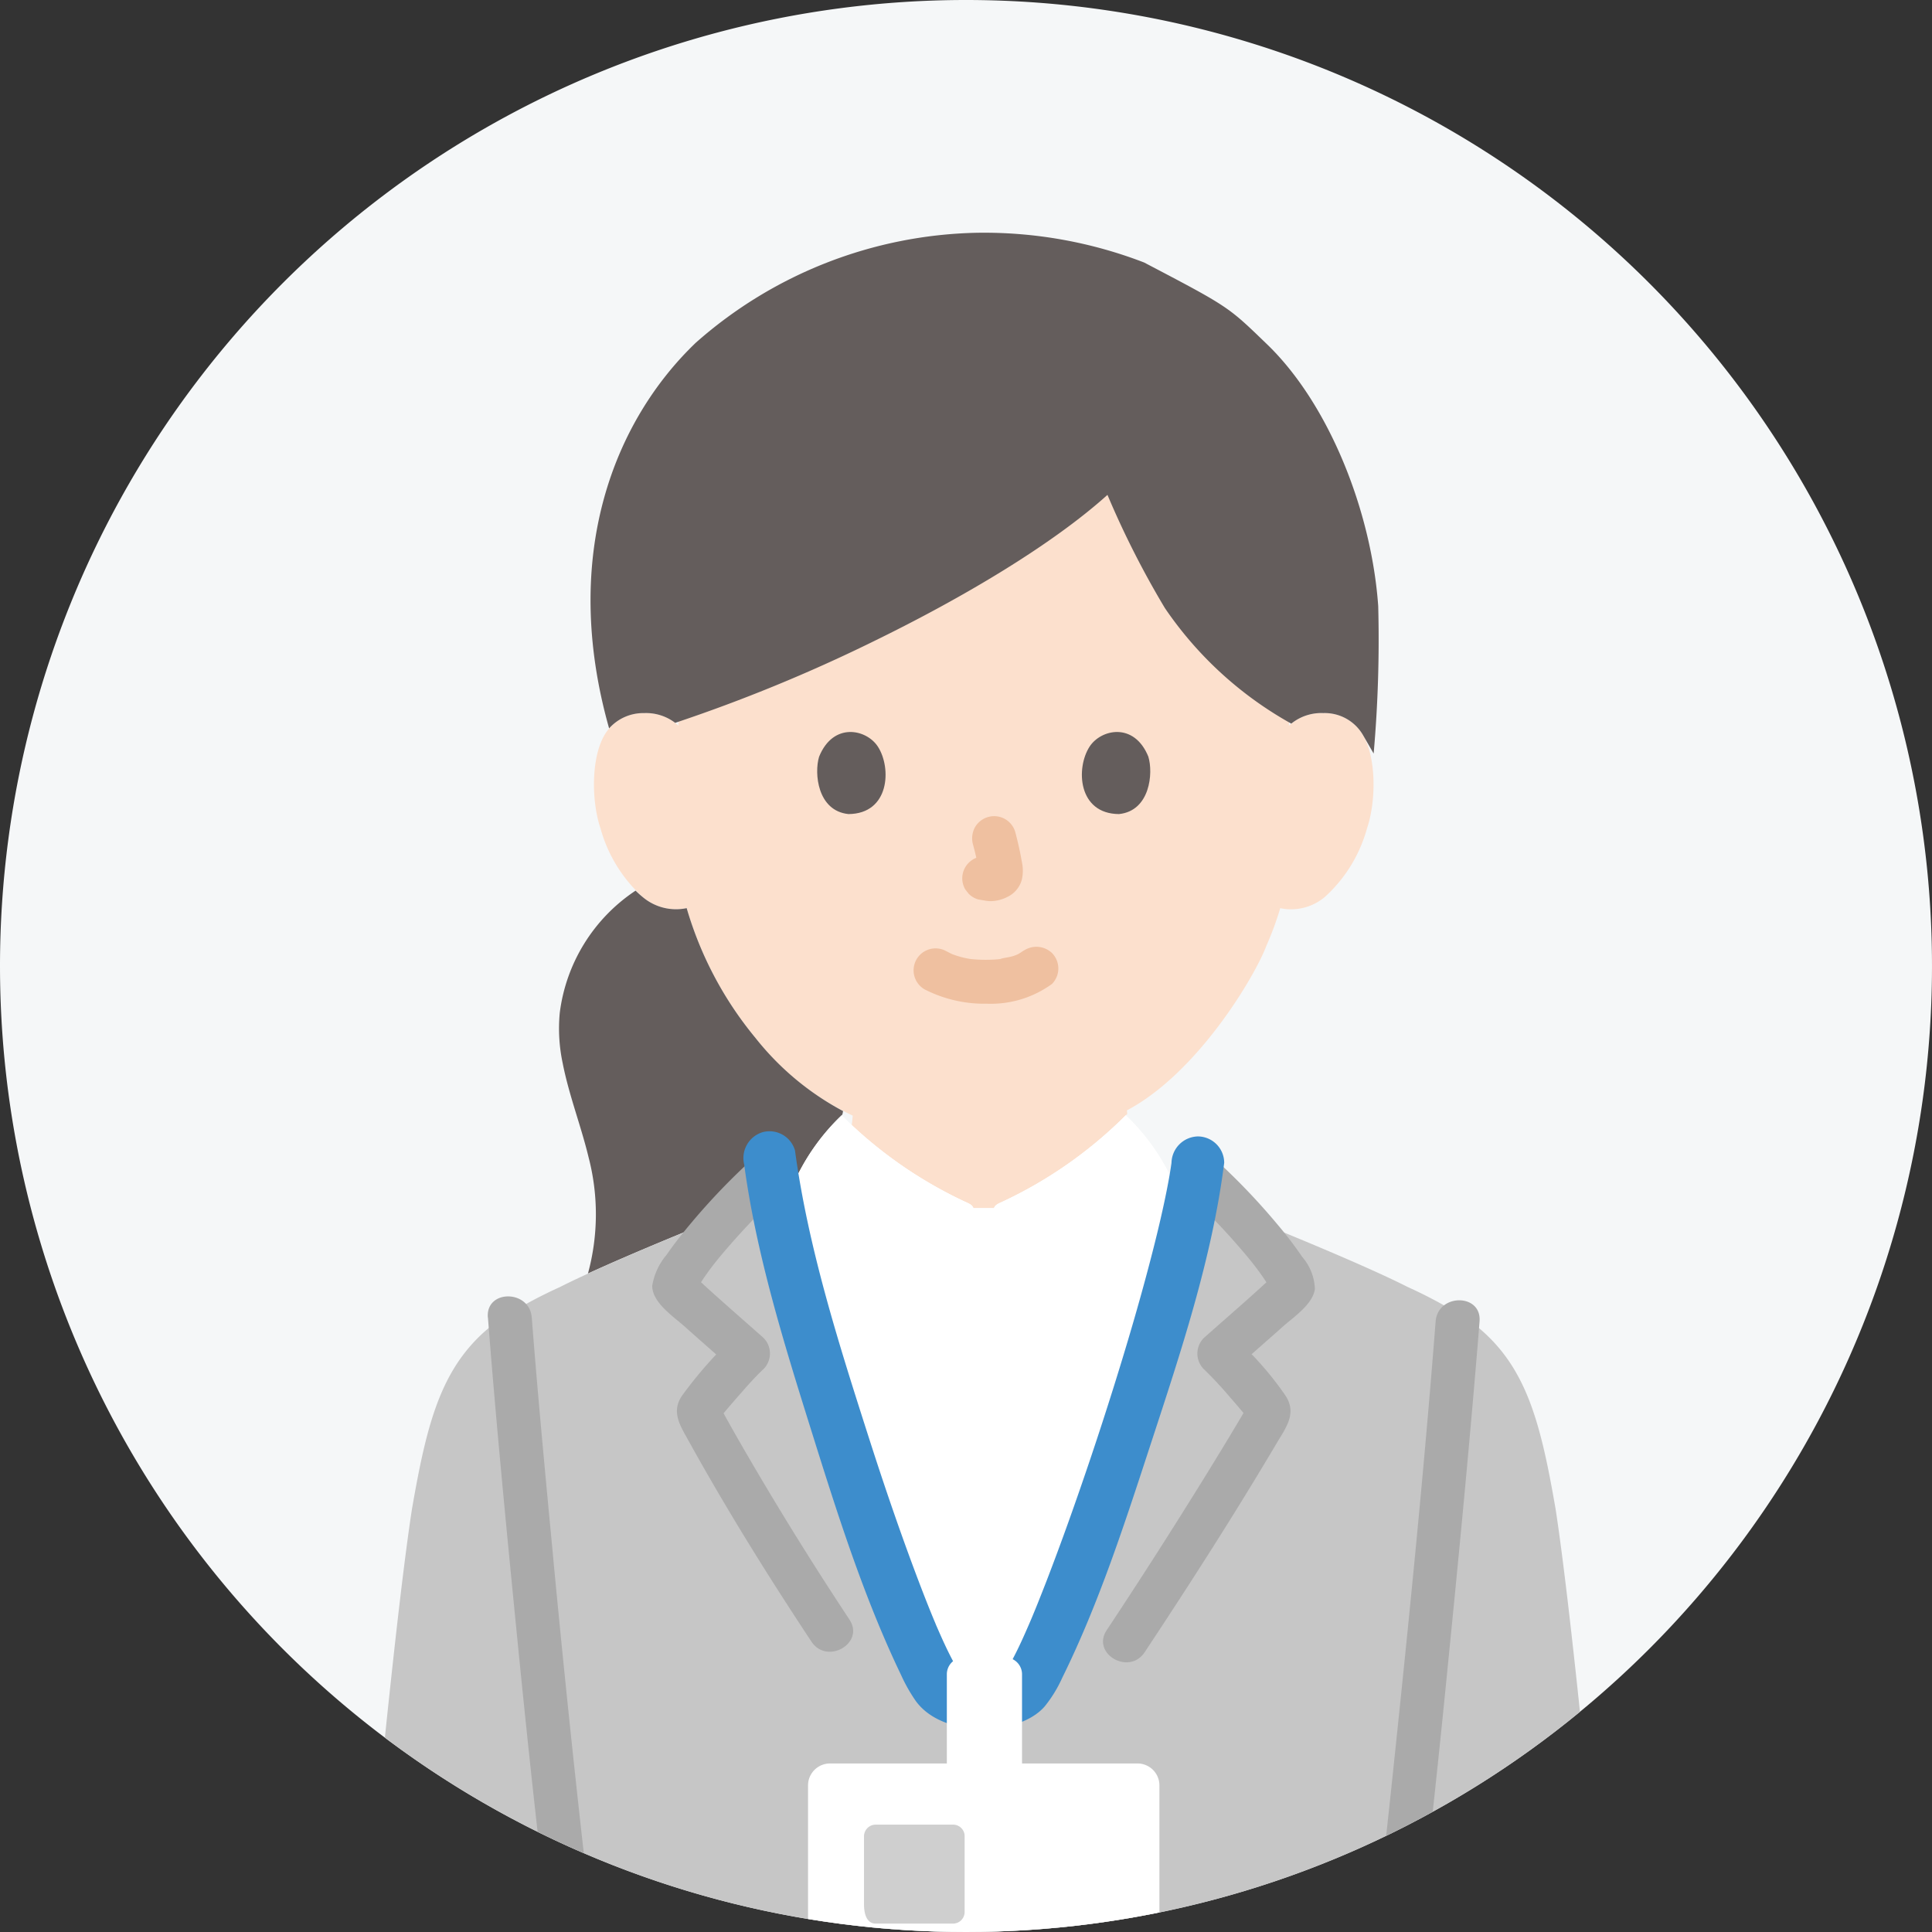 <svg xmlns="http://www.w3.org/2000/svg" xmlns:xlink="http://www.w3.org/1999/xlink" width="166" height="166" viewBox="0 0 166 166">
  <rect x="0" y="0" width="166" height="166" fill="#333333" stroke="none"/>
  <defs>
    <clipPath id="clip-path">
      <circle id="Ellipse_44" data-name="Ellipse 44" cx="83" cy="83" r="83" transform="translate(160 3247)" fill="#fff"/>
    </clipPath>
    <clipPath id="clip-path-2">
      <rect id="Rectangle_5792" data-name="Rectangle 5792" width="114.961" height="230" fill="none"/>
    </clipPath>
  </defs>
  <g id="Group_7346" data-name="Group 7346" transform="translate(-160 -3190)">
    <path id="Path_202" data-name="Path 202" d="M83,0A83,83,0,1,1,0,83,83,83,0,0,1,83,0Z" transform="translate(160 3190)" fill="#f5f7f8"/>
    <g id="Mask_Group_112" data-name="Mask Group 112" transform="translate(0 -57)" clip-path="url(#clip-path)">
      <g id="Group_7328" data-name="Group 7328" transform="translate(187.041 3267)">
        <g id="Group_7318" data-name="Group 7318" clip-path="url(#clip-path-2)">
          <path id="Path_129" data-name="Path 129" d="M114.951,215.88c2.3,7,4.838,15.648,4.42,22.3-.106,1.688-.528,3.028-2.108,3.63a3.222,3.222,0,0,1-3.143-.742,8.8,8.8,0,0,1-1.927-2.763,62.729,62.729,0,0,1-3.547-8.015c-.885,2.284-2.941,3.941-4.336,3.99a2.648,2.648,0,0,1-1.926-.561,3.119,3.119,0,0,1-.96-2.056,166.945,166.945,0,0,1,.527-17.332c4.3-.985,8.185-1.758,11.627-2.579C114.006,213.037,114.473,214.423,114.951,215.88Z" transform="translate(-5.731 -11.972)" fill="#fce0cd"/>
          <path id="Path_130" data-name="Path 130" d="M5.823,215.879c-2.3,7-4.84,15.649-4.423,22.305.106,1.688.528,3.028,2.108,3.63a3.222,3.222,0,0,0,3.143-.742,8.8,8.8,0,0,0,1.927-2.763,62.728,62.728,0,0,0,3.547-8.015c.885,2.284,2.941,3.941,4.336,3.99a2.648,2.648,0,0,0,1.926-.561,3.119,3.119,0,0,0,.96-2.056,166.909,166.909,0,0,0-.527-17.33c-4.3-.986-8.189-1.76-11.633-2.582-.127.409-.2.637-.2.637-.369,1.1-.761,2.269-1.161,3.488Z" transform="translate(-0.077 -11.972)" fill="#fce0cd"/>
          <path id="Path_131" data-name="Path 131" d="M85.136,43.51A4.1,4.1,0,0,1,88.1,42.425a3.8,3.8,0,0,1,3.416,1.9c1.16,2.013,1.111,5.723.332,8.018a12.379,12.379,0,0,1-3.635,5.895,4.517,4.517,0,0,1-3.483,1.006l-.334-.057a26.675,26.675,0,0,1-1.2,3.253c-.886,2.4-5.78,10.834-11.973,14.121.008.1.016.2.029.3a37.291,37.291,0,0,1-10.9,7.635c-.223.1-.472.225-.543.459H58.025c-.072-.234-.321-.358-.543-.459a37.366,37.366,0,0,1-9.9-6.667c.031-.271.058-.542.083-.818a23.08,23.08,0,0,1-8.352-6.668A31.165,31.165,0,0,1,33.4,59.179a4.43,4.43,0,0,1-3.769-.943,12.387,12.387,0,0,1-3.635-5.895c-.779-2.3-.828-6.005.332-8.018a3.8,3.8,0,0,1,3.416-1.9A4.1,4.1,0,0,1,32.7,43.509S29.828,20.426,58.918,20.426,85.134,43.509,85.134,43.509Z" transform="translate(-1.438 -1.155)" fill="#fce0cd"/>
          <path id="Path_132" data-name="Path 132" d="M71.533,109.436c2.951-8.884,5.7-18.488,6.563-23.994-1.307,0-2.3,0-2.3,0a18.438,18.438,0,0,0-3.753-5.071A37.305,37.305,0,0,1,61.274,87.88c-.223.1-.472.225-.543.459H58.944c-.072-.234-.321-.358-.543-.459A37.331,37.331,0,0,1,47.63,80.374a18.438,18.438,0,0,0-3.753,5.071H41.655C43.889,98.958,54,128.627,56.35,129.94a6.712,6.712,0,0,0,6.734,0c1.277-.713,5-10.116,8.449-20.5Z" transform="translate(-2.355 -4.544)" fill="#fff"/>
          <path id="Path_133" data-name="Path 133" d="M22.568,74.756c.529,2.708,1.583,5.412,2.216,8.049a19.4,19.4,0,0,1-.049,10.005c3.581-1.646,8.6-3.708,12.023-5.066,1.188-1.282,2.441-2.528,3.561-3.533l2.461.077a18.438,18.438,0,0,1,3.753-5.071c.056-.03.093-.163.119-.367a23.9,23.9,0,0,1-7.521-6.279,31.166,31.166,0,0,1-5.914-11.156,4.436,4.436,0,0,1-3.769-.944c-.22-.179-.425-.366-.621-.559a14.814,14.814,0,0,0-6.515,10.506,14.3,14.3,0,0,0,.256,4.339Z" transform="translate(-1.258 -3.387)" fill="#645d5c"/>
          <path id="Path_134" data-name="Path 134" d="M68.661,97.2c3.459-3.437,5.724-7.6,8.279-11.758a18.438,18.438,0,0,0-3.753-5.071A37.3,37.3,0,0,1,62.416,87.88c-.223.1-.472.225-.543.459a.864.864,0,0,0,.125.609,34.826,34.826,0,0,0,2.228,2.877c1.515,1.855,3.418,4.127,4.436,5.381Z" transform="translate(-3.497 -4.544)" fill="#fff"/>
          <path id="Path_135" data-name="Path 135" d="M52.288,97.2c-3.459-3.437-5.724-7.6-8.279-11.758a18.438,18.438,0,0,1,3.753-5.071A37.3,37.3,0,0,0,58.533,87.88c.223.1.472.225.543.459a.864.864,0,0,1-.125.609,34.824,34.824,0,0,1-2.228,2.877c-1.515,1.855-3.418,4.127-4.436,5.381Z" transform="translate(-2.488 -4.544)" fill="#fff"/>
          <path id="Path_136" data-name="Path 136" d="M55.418,68.65a11.27,11.27,0,0,0,5.423,1.266,8.944,8.944,0,0,0,5.582-1.693,1.89,1.89,0,0,0,0-2.668,1.946,1.946,0,0,0-2.668,0c.653-.509-.014-.017-.221.091-.159.084-.583.216.015.012-.147.05-.291.111-.439.159-.4.128-.838.148-1.228.28.2-.068.312-.038.029-.009-.121.012-.242.022-.362.03-.291.019-.582.026-.873.025-.26,0-.522-.01-.781-.028-.12-.009-.239-.018-.358-.029l-.2-.023c-.148-.018-.09-.01.177.024a7.7,7.7,0,0,1-1.147-.255c-.16-.048-.317-.106-.476-.16-.421-.144.4.192.02.011-.2-.092-.391-.19-.583-.291a1.887,1.887,0,0,0-1.9,3.259Z" transform="translate(-3.082 -3.676)" fill="#efc0a0"/>
          <path id="Path_137" data-name="Path 137" d="M49.3,35.172a137.235,137.235,0,0,1-16.909,6.936,4.127,4.127,0,0,0-2.669-.838,3.929,3.929,0,0,0-3.007,1.314C22.5,27.665,27.2,16.11,34.171,9.44A37.592,37.592,0,0,1,58.319,0,38.275,38.275,0,0,1,72.685,2.555c7.358,3.856,7.2,3.787,10.571,7.036,5.284,5.1,8.956,14.27,9.541,22.484a111.739,111.739,0,0,1-.392,12.671l-.91-1.577a3.8,3.8,0,0,0-3.416-1.9,4.106,4.106,0,0,0-2.752.906,31.847,31.847,0,0,1-10.862-9.933,77.69,77.69,0,0,1-4.931-9.722C64.846,26.742,57.254,31.3,49.3,35.171Z" transform="translate(-1.42)" fill="#645d5c"/>
          <path id="Path_138" data-name="Path 138" d="M59.884,55.528a24.036,24.036,0,0,1,.568,2.6l-.067-.5a1.573,1.573,0,0,1,.009.359l.067-.5a.858.858,0,0,1-.04.161l.191-.451a.688.688,0,0,1-.057.1l.3-.382a.55.55,0,0,1-.085.084l.382-.3a1.586,1.586,0,0,1-.206.108l.451-.191a1.48,1.48,0,0,1-.347.1l.5-.067a1.391,1.391,0,0,1-.325,0l.5.067c-.123-.017-.243-.047-.366-.063a1.44,1.44,0,0,0-.753-.034,1.408,1.408,0,0,0-.7.224,1.886,1.886,0,0,0-.676,2.581l.3.382a1.886,1.886,0,0,0,.833.485c.328.044.648.126.982.142a3.237,3.237,0,0,0,1.51-.368,2.3,2.3,0,0,0,1.24-1.5,3.534,3.534,0,0,0-.012-1.556c-.142-.838-.335-1.667-.55-2.489A1.888,1.888,0,0,0,61.2,53.2a1.91,1.91,0,0,0-1.127.867,1.985,1.985,0,0,0-.191,1.454Z" transform="translate(-3.334 -3.004)" fill="#efc0a0"/>
          <path id="Path_139" data-name="Path 139" d="M45.925,47.585c-.434,1.41-.151,4.656,2.522,4.932,3.532-.021,3.72-3.945,2.531-5.79-.974-1.51-3.836-2.139-5.053.858" transform="translate(-2.587 -2.571)" fill="#645d5c"/>
          <path id="Path_140" data-name="Path 140" d="M75.576,47.585c.434,1.41.151,4.656-2.521,4.932-3.532-.022-3.721-3.945-2.531-5.79.974-1.51,3.836-2.139,5.053.858Z" transform="translate(-3.95 -2.571)" fill="#645d5c"/>
          <path id="Path_141" data-name="Path 141" d="M39.085,84.226C40.775,96.937,51.555,128.8,54,130.158a6.712,6.712,0,0,0,6.734,0c2.143-1.2,11.151-26.818,14.241-40.556.524-1.826.928-3.457,1.17-4.794a46.662,46.662,0,0,0,3.427,4.353c4.3,1.711,11.023,4.494,14.339,6.182a39.26,39.26,0,0,1,5.48,3.017c4.639,3.5,5.9,8.373,7.234,16.1,2.428,15.843,7.154,71.574,8.326,85.1a3.336,3.336,0,0,1-2.1,3.623c-4.6,1.468-10.322,2.482-17.021,4.03,0,0-.468-1.918-1.012-4.164-5.606.433-15.818,1.057-21.19.166-3.78-.634-6.362-1.356-8.763-3.409a15.532,15.532,0,0,1-5.055-7.5,81.682,81.682,0,0,1-1.677-8.18c-.053-.331-.322-.627-.583-.616-.261-.012-.53.284-.583.616a81.743,81.743,0,0,1-1.677,8.18,15.536,15.536,0,0,1-5.055,7.5c-2.4,2.053-4.984,2.775-8.764,3.409-4.073.676-10.928.48-16.449.158-1.822-.107-3.5-.226-4.881-.334a.919.919,0,0,1-.214-.044c-.377,2.035-.784,4.22-.784,4.22-6.7-1.547-12.418-2.561-17.021-4.03a3.337,3.337,0,0,1-2.1-3.623c.157-1.8.376-4.362.645-7.475,1.747-20.213,5.577-63.892,7.681-77.62,1.337-7.731,2.595-12.606,7.234-16.1a39.162,39.162,0,0,1,5.48-3.017c3.366-1.713,10.242-4.555,14.534-6.259,1.521-1.639,2.563-3.1,3.346-4.083.064.32.136.655.211,1" transform="translate(0 -4.762)" fill="#c6c6c6"/>
          <path id="Path_142" data-name="Path 142" d="M15.774,98.673c.673,8.664,1.509,17.316,2.361,25.963,1.026,10.4,2.118,20.8,3.483,31.159.026.2.006.677.025.245,0,.064-.006.129-.012.192-.025.232-.026.47-.04.7q-.054,1.019-.1,2.038-.157,3.22-.32,6.438c-.266,5.183-.542,10.371-.968,15.544-.538,6.517-1.287,13.015-1.8,19.536-.129,1.644-.512,3.583,1.11,4.648,1.076.708,2.639.588,3.888.674,2.9.2,5.806.355,8.713.423,5.63.13,11.749.142,16.986-2.207a16.872,16.872,0,0,0,6.749-5.948,21.02,21.02,0,0,0,2.916-7.793,36.338,36.338,0,0,1,1.026-5.253l-.485.833.211-.226-.833.485.256-.08h-1l.256.08-.833-.485.211.226-.485-.833a34.714,34.714,0,0,1,.988,5.067,36.476,36.476,0,0,0,.864,3.6,17.709,17.709,0,0,0,5.191,7.895c4.348,3.861,10.464,4.531,16.06,4.649,3.01.063,6.023-.031,9.029-.182q2.055-.1,4.108-.244c1.281-.088,2.939.038,4.039-.685,1.57-1.031,1.248-2.866,1.124-4.465q-.183-2.344-.388-4.685-.46-5.267-.994-10.526C96.156,176,95.787,166.5,95.288,157a25.585,25.585,0,0,1,.369-4.426q.433-3.575.828-7.154.909-8.154,1.715-16.32c.939-9.368,1.844-18.74,2.619-28.123q.081-.982.158-1.964c.188-2.422-3.587-2.41-3.774,0-1.013,13.042-2.329,26.068-3.7,39.077q-.563,5.345-1.173,10.685-.277,2.41-.574,4.818a16.53,16.53,0,0,0-.269,2.95c.342,5.974.577,11.954.951,17.926.271,4.334.661,8.649,1.087,12.971q.4,4.08.764,8.165.159,1.8.3,3.6.075.92.146,1.84a4.593,4.593,0,0,1,.045,1.735l.485-.833c.061-.073.718-.049.055-.037-.135,0-.272.021-.407.03l-1,.073q-1.169.082-2.339.155-2.421.149-4.845.24a85.658,85.658,0,0,1-9.757-.075,20.113,20.113,0,0,1-8.562-2.208,13.591,13.591,0,0,1-5.9-7.6c-.392-1.306-.654-2.658-.923-3.993q-.29-1.444-.541-2.9c-.181-1.055-.28-2.125-1.217-2.807a2.393,2.393,0,0,0-2.607-.147c-1.007.589-1.193,1.692-1.372,2.739-.315,1.853-.673,3.7-1.1,5.533a14.653,14.653,0,0,1-4.539,7.853c-2.388,2.162-5.505,2.895-8.613,3.346a59.211,59.211,0,0,1-10.035.3c-1.875-.051-3.748-.137-5.621-.246q-1.277-.075-2.552-.162-.583-.04-1.166-.083l-.415-.031-.4-.03c-.238-.023-.176-.008.186.046l.485.833c-.3-.726.081-2.207.146-3.019q.136-1.691.282-3.383.313-3.614.665-7.225c.384-3.966.8-7.926,1.072-11.9.449-6.531.747-13.07,1.076-19.606a36.726,36.726,0,0,0-.545-6.524c-.435-3.495-.834-6.994-1.218-10.494q-1.26-11.48-2.333-22.98c-.6-6.318-1.193-12.64-1.684-18.967-.187-2.406-3.963-2.426-3.774,0Z" transform="translate(-0.892 -5.477)" fill="#aaa"/>
          <path id="Path_143" data-name="Path 143" d="M78.694,86.961a57.617,57.617,0,0,1,4.7,4.814c.618.709,1.228,1.43,1.782,2.192.265.364.525.735.761,1.119.081.132.157.267.236.4,0,.006.286.587.147.248v-1c.051-.357.633-.883.137-.419-.215.2-.424.409-.639.609-.579.539-1.17,1.065-1.761,1.591-1.2,1.067-2.412,2.119-3.611,3.188a1.9,1.9,0,0,0,0,2.668,32.954,32.954,0,0,1,2.283,2.448c.413.47.817.948,1.219,1.427q.132.16.26.321-.161-.215.013.018c.171.175.26.6.041-.075v-1c.158-.724.058-.172-.129.159-.241.427-.492.849-.742,1.271-.9,1.517-1.821,3.022-2.747,4.523Q76.484,118.2,72.109,124.8c-1.345,2.03,1.922,3.922,3.259,1.9,3.908-5.9,7.735-11.864,11.339-17.953.785-1.327,1.759-2.551.777-4.074A27.671,27.671,0,0,0,83.117,99.7v2.668c1.367-1.221,2.753-2.42,4.119-3.642.921-.825,2.586-1.912,2.759-3.244a4.426,4.426,0,0,0-1.074-2.731,33.755,33.755,0,0,0-2.173-2.845,56.474,56.474,0,0,0-5.385-5.615c-1.794-1.629-4.471,1.031-2.668,2.668Z" transform="translate(-4.059 -4.737)" fill="#aaa"/>
          <path id="Path_144" data-name="Path 144" d="M47.678,123.88Q43.52,117.6,39.7,111.113c-.811-1.377-1.613-2.758-2.392-4.153-.24-.428-.478-.858-.707-1.292-.2-.378-.229-.739-.112-.169v1c-.242.706-.121.226.044.075-.314.29.219-.269.276-.339.4-.484.808-.957,1.22-1.427.732-.834,1.464-1.689,2.276-2.448a1.9,1.9,0,0,0,0-2.668c-1.2-1.069-2.408-2.121-3.606-3.188-.591-.526-1.18-1.052-1.759-1.591-.215-.2-.424-.408-.638-.609-.468-.44.085.047.138.419v1c-.13.314.055-.1.091-.143.108-.147.184-.327.28-.484.23-.375.482-.739.742-1.1.573-.79,1.2-1.536,1.844-2.271a57.4,57.4,0,0,1,4.738-4.844c1.8-1.634-.871-4.3-2.668-2.668a56.8,56.8,0,0,0-5.3,5.5c-.768.911-1.518,1.849-2.193,2.833a5.444,5.444,0,0,0-1.237,2.67c0,1.443,1.835,2.64,2.788,3.495,1.363,1.223,2.748,2.422,4.113,3.642V99.7a36.229,36.229,0,0,0-4.271,4.857c-1.061,1.435-.241,2.644.493,3.971,3.265,5.9,6.84,11.642,10.563,17.263,1.335,2.016,4.605.128,3.259-1.9Z" transform="translate(-1.738 -4.733)" fill="#aaa"/>
          <path id="Path_145" data-name="Path 145" d="M39.11,84.693c1.046,7.734,3.421,15.361,5.747,22.786,2.222,7.095,4.505,14.348,7.732,21.064a14.077,14.077,0,0,0,1.265,2.238c1.243,1.7,3.486,2.347,5.527,2.408,1.838.054,4.266-.482,5.539-1.933a11.193,11.193,0,0,0,1.518-2.473c3.15-6.38,5.383-13.3,7.59-20.049,2.569-7.855,5.284-15.964,6.325-24.2a2.276,2.276,0,0,0-2.264-2.264,2.321,2.321,0,0,0-2.264,2.264c-.068.536.082-.537,0,.016-.021.136-.041.272-.061.408q-.075.476-.16.948c-.126.7-.267,1.4-.417,2.1-.351,1.636-.749,3.262-1.171,4.881-.974,3.739-2.07,7.447-3.228,11.133Q69,109.713,66.993,115.331q-.917,2.564-1.894,5.106-.4,1.029-.81,2.053-.192.476-.389.95c-.025.062-.281.672-.074.179-.085.2-.17.4-.257.6-.436,1.007-.885,2.011-1.4,2.979-.175.326-.367.639-.555.958-.122.206-.512.589.06-.049a2.2,2.2,0,0,1-.234.244c.909-.736-.25.015-.577.116a4.254,4.254,0,0,1-1.673.188,6.585,6.585,0,0,1-1.48-.4c-1.04-.348.163.261-.129-.022-.383-.371.269.5.045.069-.07-.134-.17-.258-.249-.387-.228-.372-.429-.759-.626-1.149-.227-.452-.442-.911-.651-1.373-.144-.319-.284-.64-.424-.96-.05-.113-.1-.227-.146-.342.214.5-.112-.271-.148-.358-.6-1.451-1.163-2.916-1.711-4.387-1.385-3.72-2.662-7.48-3.872-11.26-2.562-8-5.192-16.249-6.322-24.6a2.277,2.277,0,0,0-2.785-1.581,2.325,2.325,0,0,0-1.581,2.785Z" transform="translate(-2.209 -4.627)" fill="#3d8dcc"/>
          <path id="Path_146" data-name="Path 146" d="M46.814,139.4H73.231a1.886,1.886,0,0,1,1.887,1.887v15.217a1.886,1.886,0,0,1-1.887,1.887H46.814a1.886,1.886,0,0,1-1.887-1.887V141.288a1.886,1.886,0,0,1,1.887-1.887" transform="translate(-2.54 -7.881)" fill="#fff"/>
          <path id="Path_147" data-name="Path 147" d="M50.024,145.978v5.816c0,1.235.45,1.681,1.006,1.681h6.632a1,1,0,0,0,1.007-1V145.9a.994.994,0,0,0-1.007-.929H51.03a1.007,1.007,0,0,0-1.007,1.007Z" transform="translate(-2.828 -8.196)" fill="#cfcfcf"/>
          <path id="Path_148" data-name="Path 148" d="M59.012,129.747h3.571a1.445,1.445,0,0,1,1.445,1.445v7.669a1.445,1.445,0,0,1-1.445,1.445H59.011a1.443,1.443,0,0,1-1.443-1.443V131.19a1.445,1.445,0,0,1,1.444-1.444Z" transform="translate(-3.255 -7.336)" fill="#fff"/>
        </g>
      </g>
    </g>
  </g>
</svg>
